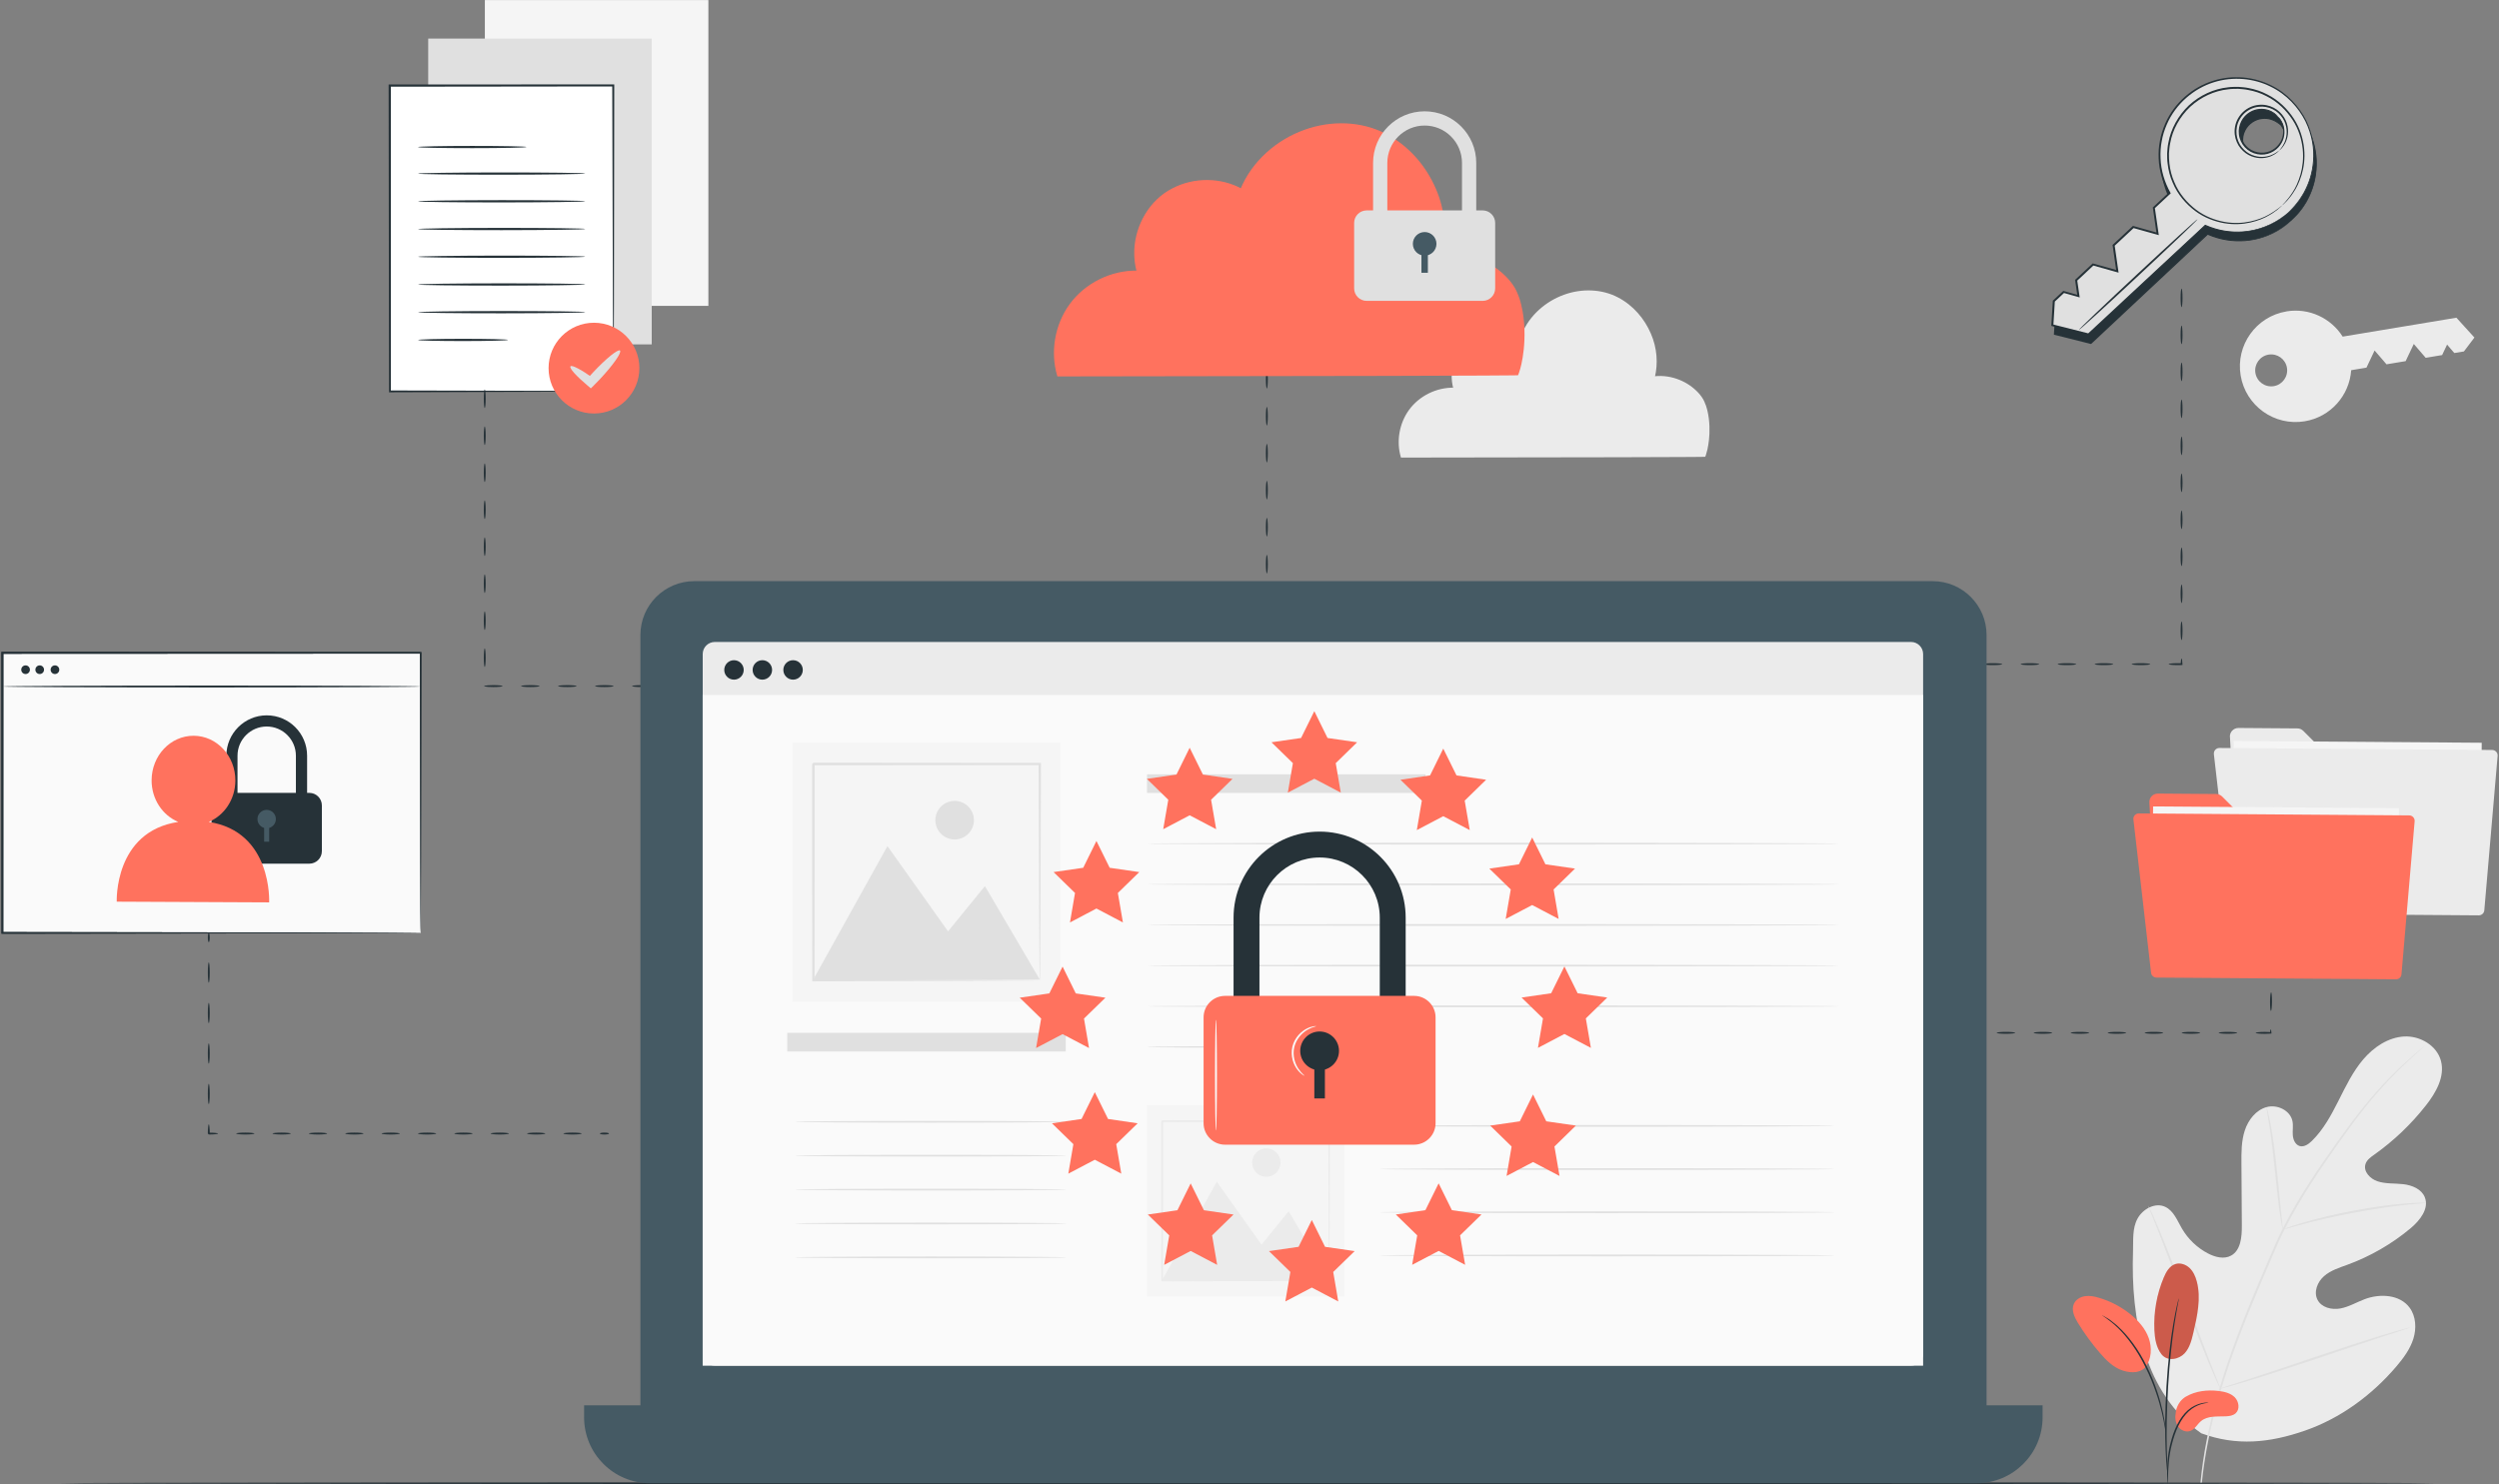 <svg width="303" height="180" viewBox="0 0 303 180" fill="none" xmlns="http://www.w3.org/2000/svg">
<rect x="0" y="0" width="303" height="180" fill="#808080" stroke="none"/>
<g clip-path="url(#clip0_2860_2078)">
<path d="M85.889 0.009H58.788V37.096H85.889V0.009Z" fill="#F5F5F5"/>
<path d="M79.021 4.679H51.92V41.767H79.021V4.679Z" fill="#E0E0E0"/>
<path d="M206.761 55.396C206.761 55.396 206.703 55.4 206.586 55.405C206.46 55.405 206.29 55.405 206.061 55.414C205.59 55.414 204.904 55.423 204.02 55.427C202.225 55.432 199.628 55.441 196.362 55.454C189.808 55.463 180.593 55.477 169.934 55.495H169.862L169.844 55.427C169.297 53.561 169.633 51.372 170.853 49.698C172.074 48.029 174.164 46.966 176.322 47.02L176.223 47.146C176.066 46.598 175.99 45.984 176.017 45.374C176.098 43.332 177.26 41.358 179.045 40.443C180.804 39.515 182.98 39.55 184.644 40.475L184.509 40.524C185.461 38.205 187.466 36.527 189.637 35.746C191.817 34.952 194.236 35.06 196.138 36.051C198.049 37.029 199.408 38.698 200.162 40.448C200.933 42.206 201.041 44.095 200.655 45.719L200.584 45.634C201.678 45.513 202.732 45.701 203.643 46.073C204.554 46.446 205.325 46.993 205.913 47.63C206.205 47.944 206.456 48.29 206.626 48.653C206.797 49.016 206.923 49.384 207.008 49.743C207.183 50.461 207.246 51.129 207.268 51.73C207.308 52.937 207.16 53.866 207.03 54.481C206.958 54.786 206.896 55.019 206.842 55.172C206.788 55.324 206.761 55.4 206.761 55.4" fill="#EBEBEB"/>
<path d="M277.23 37.77C273.552 38.38 271.062 41.861 271.676 45.54C272.287 49.218 275.768 51.708 279.447 51.093C282.596 50.569 284.866 47.949 285.077 44.898L286.93 44.589L287.916 42.507L289.361 44.185L291.68 43.799L292.667 41.717L294.112 43.395L296.104 43.063L296.705 41.794L297.584 42.816L298.746 42.623L300.02 40.937L297.836 38.532L284.045 40.825C282.636 38.595 279.989 37.307 277.226 37.765L277.23 37.77ZM273.466 45.239C273.291 44.185 274.005 43.184 275.059 43.009C276.113 42.834 277.114 43.548 277.289 44.602C277.464 45.656 276.75 46.657 275.696 46.832C274.642 47.007 273.641 46.293 273.466 45.239Z" fill="#EBEBEB"/>
<path d="M270.38 89.379L271.21 104.672C271.241 105.215 271.69 105.646 272.233 105.65L299.756 105.852C300.325 105.852 300.792 105.399 300.796 104.825L300.882 92.918C300.882 92.344 300.424 91.877 299.85 91.877L282.923 91.864C282.65 91.864 282.39 91.756 282.192 91.564L279.272 88.643C279.079 88.45 278.819 88.342 278.549 88.342L271.412 88.289C270.815 88.289 270.34 88.782 270.371 89.379H270.38Z" fill="#EBEBEB"/>
<path d="M300.905 90.082L270.83 89.862L270.698 107.833L300.773 108.053L300.905 90.082Z" fill="#F5F5F5"/>
<path d="M268.428 91.456L270.586 110.213C270.627 110.545 270.905 110.8 271.241 110.8L300.55 111.016C300.895 111.016 301.187 110.755 301.218 110.41L302.833 91.68C302.865 91.294 302.564 90.962 302.178 90.958L269.097 90.716C268.698 90.716 268.388 91.061 268.433 91.456H268.428Z" fill="#EBEBEB"/>
<path d="M266.908 173.836C259.932 168.959 258.348 159.915 258.626 151.782C258.671 150.422 258.523 148.991 259.169 147.802C259.815 146.614 261.322 145.797 262.538 146.371C263.548 146.847 263.987 148.018 264.548 148.987C265.297 150.279 266.414 151.347 267.733 152.028C268.599 152.477 269.667 152.751 270.519 152.28C271.69 151.634 271.829 150.014 271.82 148.664C271.802 146.147 271.789 143.63 271.771 141.114C271.762 139.763 271.757 138.386 272.179 137.103C272.601 135.82 273.525 134.631 274.812 134.272C276.095 133.913 277.684 134.653 277.957 135.972C278.069 136.524 277.957 137.094 277.998 137.655C278.033 138.215 278.298 138.835 278.828 138.992C279.366 139.149 279.909 138.767 280.312 138.372C281.708 137.009 282.65 135.255 283.534 133.505C284.417 131.76 285.274 129.97 286.539 128.485C287.804 127 289.554 125.82 291.488 125.708C293.421 125.6 295.48 126.794 295.969 128.691C296.458 130.593 295.35 132.527 294.139 134.066C292.344 136.354 290.227 138.372 287.863 140.046C287.437 140.346 286.974 140.674 286.813 141.176C286.521 142.078 287.374 142.971 288.262 143.267C289.267 143.603 290.362 143.496 291.411 143.621C292.466 143.747 293.605 144.209 294.004 145.205C294.556 146.587 293.403 148.031 292.268 148.978C289.994 150.876 287.396 152.374 284.628 153.388C283.637 153.751 282.591 154.07 281.788 154.77C280.985 155.469 280.505 156.681 280.99 157.632C281.474 158.583 282.717 158.888 283.758 158.695C284.799 158.502 285.727 157.937 286.719 157.564C288.576 156.865 290.972 156.99 292.161 158.596C292.941 159.651 293.008 161.118 292.614 162.374C292.219 163.63 291.416 164.711 290.568 165.711C287.594 169.202 283.785 172.01 279.483 173.504C275.18 174.998 271.192 175.402 266.912 173.836" fill="#EBEBEB"/>
<path d="M266.8 179.865C267.096 176.644 267.8 172.84 269.007 168.735C270.205 164.63 271.887 160.238 273.812 155.707C274.296 154.577 274.777 153.459 275.248 152.356C275.719 151.257 276.19 150.167 276.715 149.13C277.755 147.053 278.913 145.133 280.07 143.343C281.228 141.553 282.39 139.898 283.489 138.359C284.592 136.82 285.647 135.407 286.66 134.16C288.684 131.657 290.554 129.831 291.887 128.633C292.551 128.032 293.085 127.583 293.448 127.282C293.623 127.139 293.762 127.027 293.865 126.942C293.96 126.865 294.009 126.829 294.013 126.834C294.013 126.834 293.973 126.879 293.883 126.964C293.785 127.054 293.65 127.17 293.484 127.323C293.13 127.637 292.609 128.094 291.954 128.709C290.644 129.929 288.8 131.764 286.795 134.276C285.79 135.528 284.745 136.946 283.655 138.485C282.565 140.028 281.407 141.688 280.259 143.473C279.11 145.259 277.962 147.174 276.925 149.242C276.405 150.274 275.943 151.355 275.467 152.455C274.996 153.554 274.521 154.671 274.036 155.801C272.116 160.328 270.429 164.706 269.223 168.793C268.011 172.88 267.289 176.662 266.97 179.874" fill="#E0E0E0"/>
<path d="M276.782 149.126C276.782 149.126 276.719 148.924 276.652 148.552C276.58 148.179 276.495 147.636 276.4 146.963C276.208 145.618 276.01 143.751 275.795 141.697C275.584 139.637 275.355 137.78 275.144 136.443C275.041 135.775 274.951 135.232 274.884 134.86C274.821 134.487 274.79 134.276 274.808 134.272C274.826 134.272 274.884 134.469 274.978 134.837C275.073 135.205 275.189 135.743 275.315 136.412C275.571 137.749 275.826 139.611 276.037 141.67C276.243 143.702 276.427 145.537 276.571 146.941C276.638 147.574 276.697 148.107 276.741 148.538C276.782 148.915 276.795 149.126 276.777 149.13L276.782 149.126Z" fill="#E0E0E0"/>
<path d="M294.139 145.882C294.139 145.882 293.892 145.927 293.448 145.963C293.004 146.004 292.358 146.057 291.564 146.147C289.976 146.318 287.786 146.632 285.386 147.085C282.986 147.542 280.833 148.045 279.29 148.458C278.513 148.659 277.89 148.834 277.459 148.956C277.029 149.077 276.786 149.139 276.782 149.122C276.777 149.104 277.006 149.014 277.432 148.861C277.854 148.713 278.473 148.507 279.245 148.283C280.783 147.825 282.937 147.291 285.346 146.834C287.751 146.38 289.953 146.093 291.55 145.968C292.349 145.896 292.999 145.869 293.448 145.86C293.897 145.851 294.143 145.86 294.143 145.874L294.139 145.882Z" fill="#E0E0E0"/>
<path d="M269.218 168.417C269.218 168.417 269.169 168.349 269.097 168.206C269.016 168.035 268.918 167.829 268.801 167.578C268.545 167.03 268.195 166.232 267.778 165.236C266.939 163.249 265.871 160.463 264.732 157.376C263.592 154.29 262.547 151.499 261.753 149.494C261.363 148.52 261.044 147.717 260.806 147.125C260.703 146.865 260.623 146.654 260.551 146.479C260.497 146.331 260.47 146.25 260.479 146.246C260.488 146.246 260.528 146.318 260.6 146.457C260.681 146.627 260.78 146.834 260.896 147.085C261.152 147.632 261.502 148.431 261.919 149.427C262.758 151.414 263.826 154.2 264.965 157.286C266.105 160.373 267.15 163.163 267.944 165.169C268.334 166.142 268.653 166.945 268.891 167.537C268.994 167.798 269.075 168.008 269.146 168.183C269.2 168.331 269.227 168.412 269.218 168.417Z" fill="#E0E0E0"/>
<path d="M292.286 160.983C292.286 160.983 292.21 161.023 292.057 161.077C291.878 161.135 291.654 161.212 291.389 161.301C290.77 161.503 289.935 161.772 288.917 162.1C286.831 162.777 283.96 163.742 280.792 164.819C277.621 165.891 274.741 166.833 272.641 167.465C271.591 167.784 270.739 168.031 270.147 168.188C269.873 168.26 269.649 168.318 269.465 168.367C269.308 168.408 269.223 168.421 269.223 168.412C269.223 168.403 269.299 168.372 269.451 168.318C269.631 168.26 269.851 168.183 270.12 168.094C270.739 167.892 271.573 167.622 272.592 167.295C274.678 166.618 277.549 165.653 280.721 164.576C283.892 163.504 286.773 162.562 288.872 161.929C289.922 161.611 290.774 161.364 291.366 161.207C291.64 161.135 291.864 161.077 292.048 161.028C292.205 160.987 292.291 160.974 292.291 160.983H292.286Z" fill="#E0E0E0"/>
<path d="M295.287 179.883C295.287 179.946 230.789 180 151.244 180C71.699 180 7.188 179.946 7.188 179.883C7.188 179.821 71.672 179.767 151.244 179.767C230.816 179.767 295.287 179.821 295.287 179.883Z" fill="#263238"/>
<path d="M262.058 164.222C262.843 165.232 264.247 164.81 264.871 164.141C265.499 163.468 265.728 162.531 265.939 161.638C266.414 159.597 266.894 157.457 266.36 155.425C266.199 154.819 265.939 154.218 265.486 153.787C265.032 153.357 264.355 153.119 263.758 153.307C263.05 153.532 262.641 154.258 262.354 154.94C261.506 156.95 261.116 159.153 261.219 161.329C261.269 162.347 261.439 163.406 262.058 164.218" fill="#FF725E"/>
<g opacity="0.2">
<path d="M262.058 164.222C262.843 165.232 264.247 164.81 264.871 164.141C265.499 163.468 265.728 162.531 265.939 161.638C266.414 159.597 266.894 157.457 266.36 155.425C266.199 154.819 265.939 154.218 265.486 153.787C265.032 153.357 264.355 153.119 263.758 153.307C263.05 153.532 262.641 154.258 262.354 154.94C261.506 156.95 261.116 159.153 261.219 161.329C261.269 162.347 261.439 163.406 262.058 164.218" fill="black"/>
</g>
<path d="M265.064 169.372C266.23 168.695 267.634 168.542 268.971 168.695C269.689 168.776 270.443 168.951 270.959 169.462C271.47 169.974 271.609 170.911 271.075 171.4C270.757 171.692 270.299 171.755 269.869 171.773C268.828 171.813 267.666 171.687 266.867 172.356C266.41 172.737 266.127 173.347 265.571 173.549C265.023 173.746 264.382 173.455 264.063 172.966C263.745 172.481 263.704 171.858 263.812 171.284C263.812 171.284 263.893 170.05 265.068 169.363L265.064 169.372Z" fill="#FF725E"/>
<path d="M260.125 165.824C260.869 164.841 260.95 163.459 260.537 162.298C260.125 161.136 259.277 160.171 258.317 159.399C257.191 158.493 255.885 157.807 254.499 157.399C253.952 157.237 253.382 157.116 252.817 157.201C252.251 157.282 251.699 157.6 251.462 158.121C251.107 158.884 251.529 159.767 251.969 160.485C252.749 161.746 253.624 162.948 254.593 164.07C255.369 164.976 256.253 165.86 257.388 166.227C258.523 166.595 259.676 166.488 260.228 165.685" fill="#FF725E"/>
<path d="M262.807 179.978C262.807 179.978 262.834 179.807 262.848 179.498C262.866 179.152 262.884 178.713 262.906 178.197C262.937 177.649 262.987 176.994 263.103 176.281C263.22 175.568 263.417 174.792 263.682 174.002C263.956 173.217 264.306 172.499 264.723 171.916C265.14 171.333 265.634 170.898 266.109 170.637C266.58 170.373 267.011 170.256 267.307 170.198C267.607 170.153 267.778 170.117 267.778 170.104C267.778 170.09 267.608 170.095 267.298 170.121C266.993 170.157 266.544 170.261 266.042 170.516C265.539 170.767 265.014 171.212 264.575 171.808C264.135 172.405 263.772 173.136 263.494 173.939C263.224 174.742 263.032 175.527 262.924 176.254C262.816 176.981 262.785 177.64 262.767 178.192C262.753 178.744 262.762 179.188 262.767 179.498C262.776 179.807 262.789 179.978 262.803 179.978H262.807Z" fill="#263238"/>
<path d="M262.843 178.977C262.843 178.977 262.852 178.901 262.843 178.757C262.834 178.591 262.825 178.385 262.812 178.129C262.785 177.582 262.744 176.792 262.722 175.814C262.673 173.858 262.704 171.153 262.879 168.174C263.058 165.196 263.355 162.504 263.655 160.575C263.722 160.09 263.799 159.655 263.866 159.274C263.933 158.892 263.987 158.56 264.041 158.291C264.09 158.04 264.126 157.834 264.158 157.672C264.18 157.529 264.194 157.452 264.185 157.452C264.18 157.452 264.158 157.524 264.117 157.663C264.077 157.825 264.028 158.027 263.965 158.278C263.897 158.543 263.83 158.87 263.754 159.256C263.673 159.637 263.592 160.072 263.512 160.557C263.175 162.49 262.857 165.182 262.677 168.17C262.502 171.158 262.493 173.867 262.578 175.823C262.614 176.801 262.677 177.595 262.731 178.138C262.758 178.394 262.785 178.6 262.803 178.766C262.821 178.91 262.834 178.986 262.839 178.982L262.843 178.977Z" fill="#263238"/>
<path d="M262.592 173.76C262.592 173.76 262.592 173.527 262.556 173.1C262.511 172.679 262.421 172.073 262.264 171.328C262.098 170.588 261.879 169.709 261.556 168.762C261.242 167.807 260.829 166.784 260.313 165.743C259.304 163.652 257.994 161.966 256.872 160.938C256.607 160.665 256.32 160.472 256.087 160.279C255.966 160.189 255.858 160.095 255.755 160.023C255.647 159.956 255.549 159.893 255.454 159.839C255.091 159.619 254.889 159.503 254.885 159.512C254.853 159.557 255.697 159.996 256.782 161.037C257.863 162.078 259.142 163.756 260.142 165.828C260.654 166.856 261.067 167.874 261.39 168.816C261.722 169.754 261.955 170.624 262.134 171.355C262.309 172.091 262.417 172.692 262.484 173.105C262.543 173.522 262.583 173.755 262.596 173.751L262.592 173.76Z" fill="#263238"/>
<path d="M51.005 79.177H0.283V113.147H51.005V79.177Z" fill="#FAFAFA"/>
<path d="M37.227 99.782H35.877V91.653C35.877 89.701 34.289 88.113 32.337 88.113C30.386 88.113 28.798 89.701 28.798 91.653V99.782H27.448V91.653C27.448 88.957 29.641 86.758 32.342 86.758C35.043 86.758 37.236 88.952 37.236 91.653V99.782H37.227Z" fill="#263238"/>
<path d="M37.506 96.162H27.165C26.325 96.162 25.644 96.843 25.644 97.683V103.228C25.644 104.068 26.325 104.748 27.165 104.748H37.506C38.346 104.748 39.026 104.068 39.026 103.228V97.683C39.026 96.843 38.346 96.162 37.506 96.162Z" fill="#263238"/>
<path d="M32.333 100.455C31.714 100.455 31.216 99.953 31.216 99.338C31.216 98.723 31.718 98.221 32.333 98.221C32.948 98.221 33.45 98.723 33.45 99.338C33.45 99.953 32.948 100.455 32.333 100.455Z" fill="#455A64"/>
<path d="M32.638 99.782H32.028V102.084H32.638V99.782Z" fill="#455A64"/>
<path d="M25.312 99.683C27.192 98.894 28.529 96.956 28.538 94.672C28.551 91.68 26.286 89.244 23.482 89.235C20.678 89.222 18.394 91.635 18.381 94.628C18.372 96.933 19.718 98.894 21.616 99.683C13.8 100.859 14.155 109.356 14.155 109.356L32.634 109.441C32.634 109.441 33.055 100.854 25.308 99.683H25.312Z" fill="#FF725E"/>
<path d="M51.005 113.146C51.005 113.146 51 112.931 50.996 112.527C50.996 112.115 50.991 111.518 50.987 110.733C50.982 109.158 50.973 106.852 50.964 103.9C50.951 97.997 50.937 89.518 50.915 79.177L51.009 79.271C37.03 79.276 19.399 79.285 0.292 79.294L0.409 79.177C0.409 91.281 0.4 102.788 0.4 113.146L0.292 113.039C15.218 113.061 27.883 113.079 36.824 113.093C41.296 113.106 44.836 113.115 47.267 113.12C48.479 113.124 49.412 113.129 50.044 113.133C50.358 113.133 50.596 113.138 50.762 113.138C50.924 113.138 51.009 113.142 51.009 113.142C51.009 113.142 50.933 113.142 50.776 113.146C50.61 113.146 50.377 113.146 50.071 113.151C49.439 113.151 48.515 113.16 47.312 113.164C44.89 113.169 41.359 113.182 36.895 113.191C27.936 113.205 15.249 113.223 0.292 113.245H0.176V113.138C0.176 102.788 0.167 91.281 0.167 79.177V79.06H0.284C19.39 79.069 37.021 79.078 51 79.083H51.094V79.177C51.072 89.54 51.058 98.041 51.045 103.959C51.036 106.902 51.027 109.203 51.023 110.773C51.018 111.549 51.014 112.142 51.014 112.55C51.014 112.949 51.005 113.151 51.005 113.151V113.146Z" fill="#263238"/>
<path d="M50.991 83.26C50.991 83.323 39.645 83.376 25.648 83.376C11.652 83.376 0.306 83.323 0.306 83.26C0.306 83.197 11.652 83.143 25.648 83.143C39.645 83.143 50.991 83.197 50.991 83.26Z" fill="#263238"/>
<path d="M3.626 81.223C3.626 81.514 3.392 81.748 3.101 81.748C2.809 81.748 2.576 81.514 2.576 81.223C2.576 80.931 2.809 80.698 3.101 80.698C3.392 80.698 3.626 80.931 3.626 81.223Z" fill="#263238"/>
<path d="M5.339 81.223C5.339 81.514 5.106 81.748 4.815 81.748C4.523 81.748 4.29 81.514 4.29 81.223C4.29 80.931 4.523 80.698 4.815 80.698C5.106 80.698 5.339 80.931 5.339 81.223Z" fill="#263238"/>
<path d="M7.188 81.223C7.188 81.514 6.955 81.748 6.663 81.748C6.371 81.748 6.138 81.514 6.138 81.223C6.138 80.931 6.371 80.698 6.663 80.698C6.955 80.698 7.188 80.931 7.188 81.223Z" fill="#263238"/>
<path d="M51.005 113.146C51.005 113.146 51 112.931 50.996 112.527C50.996 112.115 50.991 111.518 50.987 110.733C50.982 109.158 50.973 106.852 50.964 103.9C50.951 97.997 50.937 89.518 50.915 79.177L51.009 79.271C37.03 79.276 19.399 79.285 0.292 79.294L0.409 79.177C0.409 91.281 0.4 102.788 0.4 113.146L0.292 113.039C15.218 113.061 27.883 113.079 36.824 113.093C41.296 113.106 44.836 113.115 47.267 113.12C48.479 113.124 49.412 113.129 50.044 113.133C50.358 113.133 50.596 113.138 50.762 113.138C50.924 113.138 51.009 113.142 51.009 113.142C51.009 113.142 50.933 113.142 50.776 113.146C50.61 113.146 50.377 113.146 50.071 113.151C49.439 113.151 48.515 113.16 47.312 113.164C44.89 113.169 41.359 113.182 36.895 113.191C27.936 113.205 15.249 113.223 0.292 113.245H0.176V113.138C0.176 102.788 0.167 91.281 0.167 79.177V79.06H0.284C19.39 79.069 37.021 79.078 51 79.083H51.094V79.177C51.072 89.54 51.058 98.041 51.045 103.959C51.036 106.902 51.027 109.203 51.023 110.773C51.018 111.549 51.014 112.142 51.014 112.55C51.014 112.949 51.005 113.151 51.005 113.151V113.146Z" fill="#263238"/>
<path d="M25.317 114.268C25.254 114.268 25.2 114.017 25.2 113.707C25.2 113.398 25.254 113.146 25.317 113.146C25.379 113.146 25.433 113.398 25.433 113.707C25.433 114.017 25.379 114.268 25.317 114.268Z" fill="#263238"/>
<path d="M25.317 119.181C25.254 119.181 25.2 118.633 25.2 117.951C25.2 117.269 25.254 116.722 25.317 116.722C25.379 116.722 25.433 117.269 25.433 117.951C25.433 118.633 25.379 119.181 25.317 119.181Z" fill="#263238"/>
<path d="M25.317 124.089C25.254 124.089 25.2 123.541 25.2 122.859C25.2 122.177 25.254 121.63 25.317 121.63C25.379 121.63 25.433 122.177 25.433 122.859C25.433 123.541 25.379 124.089 25.317 124.089Z" fill="#263238"/>
<path d="M25.317 128.996C25.254 128.996 25.2 128.449 25.2 127.772C25.2 127.094 25.254 126.542 25.317 126.542C25.379 126.542 25.433 127.09 25.433 127.772C25.433 128.454 25.379 128.996 25.317 128.996Z" fill="#263238"/>
<path d="M25.317 133.904C25.254 133.904 25.2 133.357 25.2 132.675C25.2 131.993 25.254 131.446 25.317 131.446C25.379 131.446 25.433 131.993 25.433 132.675C25.433 133.357 25.379 133.904 25.317 133.904Z" fill="#263238"/>
<path d="M26.438 137.48C26.438 137.543 25.936 137.596 25.317 137.596C25.083 137.363 25.254 137.534 25.2 137.48V137.466V137.453V137.426V137.368V137.256C25.2 137.188 25.204 137.121 25.209 137.045C25.213 136.91 25.222 136.789 25.236 136.69C25.258 136.488 25.285 136.363 25.317 136.363C25.348 136.363 25.379 136.488 25.397 136.69C25.406 136.793 25.415 136.915 25.424 137.045C25.424 137.121 25.429 137.188 25.433 137.256V137.368V137.426V137.453V137.466V137.475V137.484C25.379 137.431 25.55 137.601 25.317 137.368C25.936 137.368 26.438 137.422 26.438 137.484V137.48Z" fill="#263238"/>
<path d="M30.848 137.48C30.848 137.542 30.355 137.596 29.744 137.596C29.134 137.596 28.641 137.542 28.641 137.48C28.641 137.417 29.134 137.363 29.744 137.363C30.355 137.363 30.848 137.417 30.848 137.48Z" fill="#263238"/>
<path d="M35.254 137.48C35.254 137.542 34.76 137.596 34.15 137.596C33.54 137.596 33.046 137.542 33.046 137.48C33.046 137.417 33.54 137.363 34.15 137.363C34.76 137.363 35.254 137.417 35.254 137.48Z" fill="#263238"/>
<path d="M39.663 137.48C39.663 137.542 39.17 137.596 38.56 137.596C37.95 137.596 37.456 137.542 37.456 137.48C37.456 137.417 37.95 137.363 38.56 137.363C39.17 137.363 39.663 137.417 39.663 137.48Z" fill="#263238"/>
<path d="M44.073 137.48C44.073 137.542 43.58 137.596 42.97 137.596C42.36 137.596 41.866 137.542 41.866 137.48C41.866 137.417 42.36 137.363 42.97 137.363C43.58 137.363 44.073 137.417 44.073 137.48Z" fill="#263238"/>
<path d="M48.479 137.48C48.479 137.542 47.985 137.596 47.375 137.596C46.765 137.596 46.272 137.542 46.272 137.48C46.272 137.417 46.765 137.363 47.375 137.363C47.985 137.363 48.479 137.417 48.479 137.48Z" fill="#263238"/>
<path d="M52.889 137.48C52.889 137.542 52.395 137.596 51.785 137.596C51.175 137.596 50.681 137.542 50.681 137.48C50.681 137.417 51.175 137.363 51.785 137.363C52.395 137.363 52.889 137.417 52.889 137.48Z" fill="#263238"/>
<path d="M57.299 137.48C57.299 137.542 56.805 137.596 56.195 137.596C55.585 137.596 55.092 137.542 55.092 137.48C55.092 137.417 55.585 137.363 56.195 137.363C56.805 137.363 57.299 137.417 57.299 137.48Z" fill="#263238"/>
<path d="M61.704 137.48C61.704 137.542 61.211 137.596 60.601 137.596C59.99 137.596 59.497 137.542 59.497 137.48C59.497 137.417 59.99 137.363 60.601 137.363C61.211 137.363 61.704 137.417 61.704 137.48Z" fill="#263238"/>
<path d="M66.114 137.48C66.114 137.542 65.621 137.596 65.01 137.596C64.4 137.596 63.907 137.542 63.907 137.48C63.907 137.417 64.4 137.363 65.01 137.363C65.621 137.363 66.114 137.417 66.114 137.48Z" fill="#263238"/>
<path d="M70.524 137.48C70.524 137.542 70.031 137.596 69.42 137.596C68.81 137.596 68.317 137.542 68.317 137.48C68.317 137.417 68.81 137.363 69.42 137.363C70.031 137.363 70.524 137.417 70.524 137.48Z" fill="#263238"/>
<path d="M73.848 137.48C73.848 137.542 73.597 137.596 73.288 137.596C72.978 137.596 72.727 137.542 72.727 137.48C72.727 137.417 72.978 137.363 73.288 137.363C73.597 137.363 73.848 137.417 73.848 137.48Z" fill="#263238"/>
<path d="M74.373 10.377H47.272V47.464H74.373V10.377Z" fill="white"/>
<path d="M74.391 47.455C74.391 47.455 74.387 47.392 74.382 47.271C74.382 47.146 74.382 46.971 74.373 46.746C74.373 46.275 74.364 45.598 74.355 44.718C74.346 42.942 74.333 40.362 74.315 37.101C74.297 30.573 74.266 21.319 74.234 10.363L74.355 10.484C66.195 10.493 56.976 10.507 47.254 10.516L47.389 10.381C47.389 24.235 47.389 37.061 47.389 47.469L47.276 47.356C55.473 47.374 62.233 47.388 66.957 47.401C69.317 47.41 71.166 47.419 72.435 47.424C73.063 47.428 73.543 47.433 73.88 47.437C74.207 47.437 74.382 47.451 74.382 47.451C74.382 47.451 74.225 47.46 73.902 47.464C73.57 47.464 73.095 47.473 72.48 47.477C71.215 47.486 69.376 47.495 67.029 47.509C62.292 47.527 55.504 47.549 47.281 47.581H47.169V47.469C47.155 37.061 47.138 24.235 47.12 10.381V10.246H47.254C56.976 10.246 66.19 10.242 74.355 10.238H74.476V10.359C74.458 21.345 74.445 30.627 74.436 37.173C74.423 40.425 74.414 42.996 74.409 44.763C74.405 45.634 74.4 46.302 74.396 46.764C74.396 46.984 74.391 47.15 74.387 47.276C74.387 47.388 74.382 47.446 74.378 47.446L74.391 47.455Z" fill="#263238"/>
<path d="M63.84 17.828C63.84 17.904 60.892 17.967 57.254 17.967C53.616 17.967 50.668 17.913 50.668 17.837C50.668 17.761 53.616 17.698 57.254 17.698C60.892 17.698 63.84 17.752 63.84 17.828Z" fill="#263238"/>
<path d="M70.968 21.045C70.968 21.121 66.424 21.184 60.82 21.189C55.217 21.189 50.673 21.135 50.673 21.058C50.673 20.982 55.217 20.919 60.82 20.915C66.424 20.915 70.968 20.969 70.968 21.045Z" fill="#263238"/>
<path d="M70.968 24.405C70.968 24.481 66.424 24.544 60.82 24.549C55.217 24.549 50.673 24.495 50.673 24.419C50.673 24.342 55.217 24.279 60.82 24.275C66.424 24.275 70.968 24.329 70.968 24.405Z" fill="#263238"/>
<path d="M70.973 27.77C70.973 27.846 66.428 27.909 60.825 27.913C55.221 27.913 50.677 27.86 50.677 27.783C50.677 27.707 55.221 27.644 60.825 27.64C66.428 27.64 70.973 27.694 70.973 27.77Z" fill="#263238"/>
<path d="M70.973 31.13C70.973 31.206 66.428 31.269 60.825 31.273C55.221 31.273 50.677 31.22 50.677 31.143C50.677 31.067 55.221 31.004 60.825 31C66.428 31 70.973 31.054 70.973 31.13Z" fill="#263238"/>
<path d="M70.977 34.495C70.977 34.571 66.433 34.634 60.829 34.638C55.226 34.638 50.681 34.584 50.681 34.508C50.681 34.432 55.226 34.369 60.829 34.364C66.433 34.364 70.977 34.418 70.977 34.495Z" fill="#263238"/>
<path d="M70.977 37.855C70.977 37.931 66.433 37.994 60.829 37.998C55.226 37.998 50.681 37.944 50.681 37.868C50.681 37.792 55.226 37.729 60.829 37.725C66.433 37.725 70.977 37.778 70.977 37.855Z" fill="#263238"/>
<path d="M61.596 41.224C61.596 41.3 59.156 41.363 56.141 41.363C53.127 41.363 50.686 41.305 50.686 41.233C50.686 41.157 53.127 41.094 56.141 41.094C59.151 41.094 61.596 41.152 61.596 41.224Z" fill="#263238"/>
<path d="M72.018 50.151C75.058 50.151 77.523 47.687 77.523 44.647C77.523 41.607 75.058 39.142 72.018 39.142C68.978 39.142 66.513 41.607 66.513 44.647C66.513 47.687 68.978 50.151 72.018 50.151Z" fill="#FF725E"/>
<path d="M75.176 42.52C75.414 42.74 74.333 44.283 72.763 45.961C72.511 46.23 72.26 46.49 72.022 46.724L71.641 47.101L71.264 46.782C69.896 45.634 68.999 44.647 69.165 44.431C69.331 44.216 70.506 44.844 71.96 45.889L71.201 45.948C71.421 45.697 71.659 45.427 71.915 45.158C73.485 43.48 74.948 42.296 75.185 42.516L75.176 42.52Z" fill="#E0E0E0"/>
<path d="M58.775 49.483C58.712 49.483 58.658 48.98 58.658 48.361C58.658 47.742 58.712 47.24 58.775 47.24C58.837 47.24 58.891 47.742 58.891 48.361C58.891 48.98 58.837 49.483 58.775 49.483Z" fill="#263238"/>
<path d="M58.775 53.969C58.712 53.969 58.658 53.467 58.658 52.848C58.658 52.228 58.712 51.726 58.775 51.726C58.837 51.726 58.891 52.228 58.891 52.848C58.891 53.467 58.837 53.969 58.775 53.969Z" fill="#263238"/>
<path d="M58.775 58.455C58.712 58.455 58.658 57.953 58.658 57.334C58.658 56.715 58.712 56.212 58.775 56.212C58.837 56.212 58.891 56.715 58.891 57.334C58.891 57.953 58.837 58.455 58.775 58.455Z" fill="#263238"/>
<path d="M58.775 62.942C58.712 62.942 58.658 62.439 58.658 61.82C58.658 61.201 58.712 60.699 58.775 60.699C58.837 60.699 58.891 61.201 58.891 61.82C58.891 62.439 58.837 62.942 58.775 62.942Z" fill="#263238"/>
<path d="M58.775 67.428C58.712 67.428 58.658 66.925 58.658 66.306C58.658 65.687 58.712 65.185 58.775 65.185C58.837 65.185 58.891 65.687 58.891 66.306C58.891 66.925 58.837 67.428 58.775 67.428Z" fill="#263238"/>
<path d="M58.775 71.914C58.712 71.914 58.658 71.411 58.658 70.792C58.658 70.173 58.712 69.671 58.775 69.671C58.837 69.671 58.891 70.173 58.891 70.792C58.891 71.411 58.837 71.914 58.775 71.914Z" fill="#263238"/>
<path d="M58.775 76.4C58.712 76.4 58.658 75.898 58.658 75.278C58.658 74.659 58.712 74.157 58.775 74.157C58.837 74.157 58.891 74.659 58.891 75.278C58.891 75.898 58.837 76.4 58.775 76.4Z" fill="#263238"/>
<path d="M58.775 80.886C58.712 80.886 58.658 80.384 58.658 79.765C58.658 79.145 58.712 78.643 58.775 78.643C58.837 78.643 58.891 79.145 58.891 79.765C58.891 80.384 58.837 80.886 58.775 80.886Z" fill="#263238"/>
<path d="M60.937 83.21C60.937 83.273 60.435 83.327 59.816 83.327C59.34 83.327 58.932 83.295 58.77 83.251L58.721 83.237L58.73 83.21C58.743 83.161 58.757 83.134 58.77 83.134C58.784 83.134 58.802 83.161 58.81 83.21L58.77 83.17C58.932 83.125 59.335 83.094 59.816 83.094C60.435 83.094 60.937 83.147 60.937 83.21Z" fill="#263238"/>
<path d="M65.423 83.21C65.423 83.273 64.921 83.327 64.302 83.327C63.683 83.327 63.18 83.273 63.18 83.21C63.18 83.147 63.683 83.094 64.302 83.094C64.921 83.094 65.423 83.147 65.423 83.21Z" fill="#263238"/>
<path d="M69.909 83.21C69.909 83.273 69.407 83.327 68.788 83.327C68.169 83.327 67.666 83.273 67.666 83.21C67.666 83.147 68.169 83.094 68.788 83.094C69.407 83.094 69.909 83.147 69.909 83.21Z" fill="#263238"/>
<path d="M74.396 83.21C74.396 83.273 73.893 83.327 73.274 83.327C72.655 83.327 72.153 83.273 72.153 83.21C72.153 83.147 72.655 83.094 73.274 83.094C73.893 83.094 74.396 83.147 74.396 83.21Z" fill="#263238"/>
<path d="M78.882 83.21C78.882 83.273 78.379 83.327 77.76 83.327C77.141 83.327 76.639 83.273 76.639 83.21C76.639 83.147 77.141 83.094 77.76 83.094C78.379 83.094 78.882 83.147 78.882 83.21Z" fill="#263238"/>
<path d="M153.604 42.628C153.541 42.628 153.487 42.125 153.487 41.506C153.487 40.887 153.541 40.385 153.604 40.385C153.667 40.385 153.721 40.887 153.721 41.506C153.721 42.125 153.667 42.628 153.604 42.628Z" fill="#263238"/>
<path d="M153.604 47.114C153.541 47.114 153.487 46.612 153.487 45.993C153.487 45.373 153.541 44.871 153.604 44.871C153.667 44.871 153.721 45.373 153.721 45.993C153.721 46.612 153.667 47.114 153.604 47.114Z" fill="#263238"/>
<path d="M153.604 51.6C153.541 51.6 153.487 51.098 153.487 50.479C153.487 49.86 153.541 49.357 153.604 49.357C153.667 49.357 153.721 49.86 153.721 50.479C153.721 51.098 153.667 51.6 153.604 51.6Z" fill="#263238"/>
<path d="M153.604 56.082C153.541 56.082 153.487 55.58 153.487 54.96C153.487 54.341 153.541 53.839 153.604 53.839C153.667 53.839 153.721 54.341 153.721 54.96C153.721 55.58 153.667 56.082 153.604 56.082Z" fill="#263238"/>
<path d="M153.604 60.568C153.541 60.568 153.487 60.066 153.487 59.447C153.487 58.828 153.541 58.325 153.604 58.325C153.667 58.325 153.721 58.828 153.721 59.447C153.721 60.066 153.667 60.568 153.604 60.568Z" fill="#263238"/>
<path d="M153.604 65.059C153.541 65.059 153.487 64.557 153.487 63.938C153.487 63.318 153.541 62.816 153.604 62.816C153.667 62.816 153.721 63.318 153.721 63.938C153.721 64.557 153.667 65.059 153.604 65.059Z" fill="#263238"/>
<path d="M153.604 69.545C153.541 69.545 153.487 69.043 153.487 68.424C153.487 67.805 153.541 67.302 153.604 67.302C153.667 67.302 153.721 67.805 153.721 68.424C153.721 69.043 153.667 69.545 153.604 69.545Z" fill="#263238"/>
<path d="M153.604 74.031C153.541 74.031 153.487 73.529 153.487 72.91C153.487 72.291 153.541 71.788 153.604 71.788C153.667 71.788 153.721 72.291 153.721 72.91C153.721 73.529 153.667 74.031 153.604 74.031Z" fill="#263238"/>
<path d="M184.07 45.508C184.07 45.508 183.985 45.517 183.805 45.517C183.617 45.517 183.352 45.522 183.011 45.526C182.298 45.531 181.262 45.54 179.92 45.548C177.206 45.557 173.267 45.571 168.328 45.589C158.404 45.602 144.452 45.625 128.315 45.652H128.208L128.176 45.548C127.346 42.722 127.853 39.407 129.706 36.872C131.55 34.346 134.722 32.736 137.988 32.821L137.84 33.014C137.602 32.189 137.49 31.256 137.53 30.327C137.656 27.236 139.41 24.248 142.11 22.862C144.775 21.453 148.064 21.507 150.589 22.907L150.383 22.978C151.823 19.47 154.856 16.927 158.149 15.747C161.451 14.549 165.111 14.706 167.991 16.209C170.885 17.689 172.944 20.215 174.084 22.866C175.255 25.531 175.416 28.393 174.833 30.847L174.721 30.722C176.376 30.538 177.978 30.825 179.35 31.386C180.728 31.951 181.899 32.781 182.787 33.741C183.231 34.221 183.612 34.737 183.868 35.293C184.124 35.845 184.317 36.401 184.442 36.94C184.707 38.025 184.806 39.039 184.837 39.95C184.895 41.776 184.676 43.18 184.478 44.113C184.371 44.58 184.276 44.929 184.191 45.163C184.11 45.396 184.065 45.504 184.065 45.504" fill="#FF725E"/>
<path d="M178.992 30.143H177.264V19.753C177.264 17.259 175.232 15.226 172.738 15.226C170.243 15.226 168.211 17.259 168.211 19.753V30.143H166.484V19.753C166.484 16.303 169.288 13.499 172.738 13.499C176.188 13.499 178.992 16.303 178.992 19.753V30.143Z" fill="#E0E0E0"/>
<path d="M179.768 25.518H165.708C164.868 25.518 164.187 26.198 164.187 27.038V34.97C164.187 35.81 164.868 36.491 165.708 36.491H179.768C180.608 36.491 181.288 35.81 181.288 34.97V27.038C181.288 26.198 180.608 25.518 179.768 25.518Z" fill="#E0E0E0"/>
<path d="M172.738 31.004C171.948 31.004 171.307 30.363 171.307 29.573C171.307 28.784 171.948 28.142 172.738 28.142C173.527 28.142 174.169 28.784 174.169 29.573C174.169 30.363 173.527 31.004 172.738 31.004Z" fill="#455A64"/>
<path d="M173.128 30.143H172.347V33.081H173.128V30.143Z" fill="#455A64"/>
<path d="M277.89 26.693C281.667 23.167 281.874 17.249 278.347 13.472C274.821 9.695 268.904 9.488 265.127 13.014C261.897 16.029 261.282 20.794 263.373 24.477L261.47 26.253L261.923 29.412L258.972 28.582L256.589 30.802L257.042 33.961L254.091 33.131L252.045 35.042L252.323 36.966L250.524 36.464L249.331 37.576L249.151 40.501L253.516 41.601L267.679 28.389C271.013 29.883 275.055 29.34 277.894 26.693H277.89ZM276.504 15.19C277.513 16.276 277.455 17.972 276.374 18.981C275.288 19.991 273.592 19.932 272.578 18.851C271.569 17.765 271.627 16.07 272.708 15.06C273.794 14.051 275.49 14.109 276.499 15.19H276.504Z" fill="#263238"/>
<path d="M276.504 15.19C276.504 15.19 276.329 15.029 275.97 14.805C275.62 14.589 275.023 14.351 274.283 14.432C273.556 14.499 272.69 14.966 272.251 15.845C271.798 16.698 271.887 17.945 272.664 18.766C273.431 19.6 274.669 19.775 275.548 19.385C276.454 19.008 276.984 18.178 277.1 17.456C277.235 16.72 277.038 16.11 276.849 15.747C276.656 15.374 276.486 15.204 276.504 15.19C276.508 15.186 276.553 15.226 276.634 15.307C276.715 15.388 276.818 15.518 276.93 15.706C277.15 16.07 277.387 16.702 277.266 17.487C277.163 18.259 276.616 19.165 275.633 19.587C275.153 19.798 274.584 19.878 274.023 19.766C273.458 19.668 272.91 19.372 272.493 18.932C272.085 18.483 271.825 17.918 271.766 17.348C271.699 16.779 271.816 16.213 272.058 15.751C272.542 14.805 273.489 14.32 274.265 14.271C275.055 14.203 275.674 14.482 276.019 14.728C276.199 14.849 276.32 14.966 276.396 15.051C276.472 15.136 276.508 15.181 276.504 15.186V15.19Z" fill="#263238"/>
<path d="M277.89 26.693C277.89 26.693 277.845 26.738 277.755 26.823C277.657 26.913 277.522 27.034 277.343 27.191C276.957 27.487 276.382 27.931 275.53 28.344C274.682 28.748 273.565 29.125 272.206 29.237C270.851 29.34 269.249 29.165 267.643 28.456L267.72 28.443C264.068 31.861 259.214 36.406 253.584 41.681L253.543 41.722L253.489 41.708C252.121 41.363 250.641 40.995 249.124 40.614L249.035 40.591V40.502C249.093 39.591 249.156 38.59 249.214 37.577V37.532L249.25 37.5C249.618 37.155 250.03 36.774 250.439 36.388L250.484 36.343L250.546 36.361C251.107 36.518 251.726 36.688 252.345 36.863L252.202 36.989C252.117 36.388 252.018 35.728 251.924 35.064L251.915 35.006L251.96 34.966C252.601 34.364 253.301 33.714 254.005 33.054L254.055 33.01L254.117 33.028C255.051 33.288 256.055 33.57 257.069 33.853L256.921 33.983C256.778 32.983 256.621 31.906 256.468 30.825L256.459 30.767L256.504 30.726C256.701 30.542 256.921 30.34 257.137 30.139C257.724 29.591 258.308 29.048 258.886 28.506L258.936 28.461L258.998 28.479C259.99 28.757 260.977 29.035 261.95 29.308L261.802 29.439C261.65 28.375 261.497 27.321 261.349 26.28L261.34 26.222L261.385 26.182C262.027 25.585 262.659 24.993 263.287 24.405L263.265 24.544C262.529 23.221 262.103 21.749 262.049 20.287C262.018 19.555 262.062 18.829 262.206 18.12C262.327 17.411 262.556 16.734 262.83 16.083C263.951 13.486 266.217 11.615 268.644 10.861C271.084 10.085 273.646 10.395 275.647 11.391C277.679 12.369 279.115 14.02 279.953 15.693C280.77 17.393 281.012 19.134 280.873 20.605C280.752 22.086 280.308 23.302 279.823 24.208C279.765 24.32 279.707 24.432 279.648 24.54C279.581 24.643 279.518 24.742 279.456 24.836C279.33 25.024 279.222 25.213 279.101 25.365C278.85 25.67 278.657 25.944 278.464 26.132C278.28 26.316 278.137 26.46 278.033 26.563C277.935 26.657 277.881 26.706 277.881 26.706C277.881 26.706 277.926 26.653 278.02 26.549C278.119 26.442 278.258 26.298 278.437 26.105C278.621 25.913 278.809 25.634 279.056 25.329C279.173 25.172 279.276 24.988 279.402 24.795C279.46 24.701 279.523 24.602 279.59 24.499C279.644 24.392 279.702 24.279 279.761 24.167C280.232 23.261 280.658 22.054 280.765 20.592C280.891 19.138 280.644 17.425 279.828 15.756C278.993 14.114 277.571 12.499 275.575 11.548C273.61 10.579 271.098 10.287 268.711 11.05C266.338 11.794 264.126 13.629 263.032 16.168C262.762 16.801 262.543 17.465 262.426 18.156C262.287 18.842 262.246 19.555 262.278 20.269C262.332 21.7 262.749 23.136 263.471 24.427L263.516 24.508L263.449 24.571C262.821 25.159 262.188 25.751 261.547 26.348L261.582 26.249C261.731 27.29 261.883 28.344 262.04 29.407L262.067 29.582L261.896 29.533C260.918 29.259 259.936 28.985 258.945 28.707L259.057 28.68C258.478 29.223 257.895 29.766 257.307 30.313C257.092 30.515 256.876 30.717 256.675 30.901L256.71 30.798C256.867 31.879 257.02 32.956 257.164 33.956L257.19 34.131L257.02 34.082C256.006 33.799 254.997 33.517 254.068 33.252L254.18 33.225C253.476 33.884 252.776 34.535 252.135 35.136L252.17 35.037C252.265 35.701 252.359 36.361 252.449 36.962L252.475 37.137L252.309 37.088C251.686 36.913 251.071 36.738 250.511 36.581L250.618 36.554C250.205 36.94 249.797 37.321 249.425 37.666L249.461 37.59C249.398 38.604 249.335 39.604 249.281 40.515L249.201 40.403C250.717 40.784 252.193 41.161 253.566 41.507L253.467 41.533C259.12 36.28 263.992 31.749 267.652 28.349L267.688 28.317L267.733 28.335C269.312 29.044 270.891 29.223 272.228 29.134C273.574 29.035 274.682 28.672 275.53 28.281C276.378 27.886 276.957 27.451 277.347 27.169C277.531 27.016 277.67 26.899 277.769 26.819C277.863 26.742 277.917 26.702 277.917 26.702L277.89 26.693Z" fill="#263238"/>
<path d="M277.576 25.63C281.353 22.104 281.56 16.186 278.034 12.409C274.507 8.631 268.59 8.425 264.813 11.951C261.583 14.966 260.968 19.73 263.059 23.413L261.156 25.19L261.61 28.348L258.658 27.518L256.275 29.739L256.729 32.897L253.777 32.067L251.731 33.978L252.009 35.903L250.21 35.401L249.017 36.513L248.837 39.438L253.202 40.537L267.365 27.326C270.699 28.819 274.741 28.276 277.58 25.63H277.576ZM276.194 14.127C277.204 15.213 277.145 16.909 276.064 17.922C274.978 18.932 273.283 18.873 272.273 17.792C271.264 16.707 271.322 15.011 272.403 14.001C273.489 12.992 275.185 13.05 276.194 14.132V14.127Z" fill="#E0E0E0"/>
<path d="M276.194 14.127C276.194 14.127 276.019 13.966 275.66 13.741C275.31 13.526 274.714 13.288 273.973 13.369C273.247 13.436 272.381 13.903 271.941 14.782C271.488 15.634 271.578 16.882 272.354 17.703C273.121 18.537 274.359 18.712 275.239 18.322C276.145 17.945 276.674 17.115 276.791 16.393C276.925 15.657 276.728 15.047 276.54 14.683C276.347 14.311 276.176 14.141 276.194 14.127C276.199 14.123 276.243 14.163 276.324 14.244C276.405 14.325 276.508 14.455 276.62 14.643C276.84 15.006 277.078 15.639 276.957 16.424C276.854 17.196 276.306 18.102 275.328 18.524C274.848 18.735 274.279 18.815 273.718 18.703C273.153 18.604 272.605 18.308 272.188 17.869C271.78 17.42 271.52 16.855 271.461 16.285C271.389 15.715 271.511 15.15 271.753 14.688C272.237 13.741 273.184 13.257 273.96 13.207C274.75 13.14 275.369 13.418 275.714 13.665C275.894 13.791 276.015 13.903 276.091 13.988C276.167 14.073 276.203 14.118 276.199 14.123L276.194 14.127Z" fill="#263238"/>
<path d="M277.576 25.63C277.576 25.63 277.531 25.675 277.441 25.76C277.343 25.85 277.208 25.971 277.029 26.128C276.643 26.424 276.068 26.868 275.216 27.281C274.368 27.684 273.251 28.061 271.892 28.174C270.537 28.277 268.935 28.102 267.329 27.393L267.406 27.379C263.754 30.798 258.9 35.343 253.27 40.618L253.229 40.659L253.175 40.645C251.807 40.3 250.327 39.932 248.81 39.55L248.721 39.528V39.438C248.779 38.528 248.842 37.527 248.9 36.513V36.468L248.936 36.437C249.304 36.092 249.717 35.71 250.125 35.325L250.17 35.28L250.232 35.298C250.793 35.455 251.412 35.625 252.031 35.8L251.888 35.926C251.803 35.325 251.704 34.665 251.61 34.001L251.601 33.943L251.646 33.902C252.287 33.301 252.987 32.651 253.691 31.991L253.741 31.946L253.803 31.964C254.737 32.224 255.742 32.507 256.755 32.79L256.607 32.92C256.464 31.919 256.307 30.843 256.154 29.762L256.145 29.703L256.19 29.663C256.388 29.479 256.607 29.277 256.823 29.075C257.41 28.528 257.994 27.985 258.572 27.442L258.622 27.397L258.684 27.415C259.676 27.694 260.663 27.972 261.636 28.245L261.488 28.375C261.336 27.312 261.183 26.258 261.035 25.217L261.026 25.159L261.071 25.118C261.713 24.522 262.345 23.93 262.973 23.342L262.951 23.481C262.215 22.157 261.789 20.686 261.735 19.224C261.704 18.492 261.749 17.761 261.892 17.057C262.013 16.348 262.242 15.67 262.516 15.02C263.637 12.422 265.903 10.552 268.33 9.798C270.77 9.022 273.332 9.331 275.333 10.327C277.365 11.305 278.801 12.956 279.64 14.63C280.456 16.33 280.698 18.071 280.559 19.542C280.438 21.023 279.994 22.238 279.509 23.145C279.451 23.257 279.393 23.369 279.334 23.476C279.267 23.58 279.204 23.678 279.142 23.773C279.016 23.961 278.908 24.149 278.787 24.302C278.536 24.607 278.343 24.881 278.15 25.069C277.966 25.253 277.823 25.396 277.719 25.5C277.621 25.594 277.567 25.643 277.567 25.643C277.567 25.643 277.612 25.589 277.706 25.486C277.805 25.379 277.944 25.235 278.123 25.042C278.307 24.849 278.496 24.571 278.742 24.266C278.859 24.109 278.962 23.925 279.088 23.732C279.146 23.638 279.209 23.539 279.276 23.436C279.33 23.328 279.388 23.216 279.447 23.104C279.918 22.198 280.344 20.991 280.452 19.529C280.577 18.075 280.33 16.361 279.514 14.693C278.679 13.05 277.257 11.435 275.261 10.484C273.296 9.515 270.784 9.224 268.397 9.986C266.024 10.731 263.812 12.566 262.718 15.105C262.448 15.738 262.229 16.402 262.112 17.093C261.973 17.779 261.932 18.492 261.964 19.206C262.018 20.637 262.435 22.072 263.157 23.364L263.202 23.445L263.135 23.508C262.507 24.096 261.874 24.688 261.233 25.284L261.269 25.186C261.417 26.227 261.569 27.281 261.726 28.344L261.753 28.519L261.583 28.47C260.605 28.196 259.622 27.922 258.631 27.644L258.743 27.617C258.164 28.16 257.581 28.703 256.993 29.25C256.778 29.452 256.562 29.654 256.361 29.838L256.396 29.735C256.554 30.816 256.706 31.893 256.85 32.893L256.876 33.068L256.706 33.019C255.692 32.736 254.683 32.453 253.754 32.189L253.866 32.162C253.162 32.821 252.462 33.472 251.821 34.073L251.856 33.974C251.951 34.638 252.045 35.298 252.135 35.899L252.162 36.074L251.996 36.024C251.372 35.849 250.757 35.674 250.197 35.517L250.304 35.49C249.891 35.876 249.483 36.258 249.111 36.603L249.147 36.527C249.084 37.541 249.021 38.541 248.967 39.452L248.887 39.34C250.403 39.721 251.879 40.098 253.252 40.443L253.153 40.47C258.806 35.217 263.678 30.686 267.338 27.285L267.374 27.254L267.419 27.272C268.998 27.981 270.577 28.16 271.914 28.07C273.26 27.972 274.368 27.608 275.216 27.218C276.064 26.823 276.643 26.388 277.033 26.105C277.217 25.953 277.356 25.836 277.455 25.755C277.549 25.679 277.603 25.639 277.603 25.639L277.576 25.63Z" fill="#263238"/>
<path d="M276.715 24.903C276.683 24.876 277.262 24.414 277.971 23.319C278.334 22.781 278.675 22.05 278.931 21.166C279.182 20.282 279.321 19.224 279.2 18.07C279.074 16.922 278.711 15.67 277.966 14.531C277.221 13.4 276.163 12.328 274.79 11.655C274.117 11.301 273.363 11.05 272.578 10.911C272.188 10.825 271.784 10.807 271.376 10.771C270.968 10.78 270.555 10.771 270.147 10.834C268.491 11.009 266.858 11.763 265.562 12.952C264.283 14.163 263.417 15.742 263.13 17.38C263.041 17.788 263.018 18.196 262.982 18.604C262.987 19.013 262.982 19.416 263.036 19.811C263.121 20.605 263.319 21.372 263.628 22.072C264.207 23.49 265.203 24.62 266.28 25.441C267.37 26.262 268.59 26.711 269.725 26.917C270.869 27.119 271.932 27.056 272.834 26.863C273.736 26.666 274.485 26.379 275.05 26.052C276.19 25.419 276.692 24.876 276.719 24.907C276.719 24.907 276.692 24.943 276.625 25.002C276.549 25.069 276.454 25.154 276.333 25.262C276.208 25.378 276.042 25.518 275.831 25.657C275.624 25.805 275.391 25.98 275.095 26.128C274.53 26.469 273.776 26.774 272.865 26.985C271.955 27.191 270.869 27.267 269.703 27.07C268.541 26.872 267.289 26.419 266.167 25.589C265.059 24.755 264.037 23.602 263.435 22.148C263.117 21.431 262.91 20.646 262.821 19.829C262.758 19.421 262.767 19.008 262.762 18.586C262.798 18.169 262.816 17.747 262.91 17.326C263.207 15.643 264.095 14.015 265.409 12.768C266.746 11.543 268.429 10.771 270.129 10.592C270.55 10.529 270.977 10.538 271.394 10.534C271.811 10.57 272.228 10.588 272.628 10.677C273.435 10.825 274.207 11.085 274.898 11.453C276.306 12.153 277.387 13.257 278.141 14.419C278.895 15.594 279.258 16.877 279.375 18.048C279.487 19.228 279.339 20.305 279.07 21.197C278.796 22.09 278.437 22.826 278.06 23.364C277.89 23.647 277.702 23.871 277.54 24.064C277.387 24.266 277.235 24.419 277.109 24.54C276.993 24.652 276.898 24.741 276.827 24.813C276.764 24.876 276.728 24.903 276.724 24.898L276.715 24.903Z" fill="#263238"/>
<path d="M276.338 18.263C276.338 18.263 276.535 18.061 276.795 17.644C277.051 17.232 277.334 16.532 277.239 15.657C277.19 15.226 277.051 14.76 276.768 14.329C276.486 13.907 276.091 13.508 275.575 13.257C275.068 12.997 274.454 12.876 273.839 12.952C273.22 13.019 272.614 13.302 272.13 13.746C271.654 14.199 271.331 14.787 271.219 15.397C271.098 16.007 271.179 16.626 271.403 17.151C271.618 17.68 271.986 18.106 272.39 18.416C272.798 18.726 273.256 18.896 273.682 18.977C274.548 19.134 275.265 18.9 275.692 18.672C276.127 18.438 276.324 18.241 276.342 18.259C276.347 18.263 276.302 18.317 276.203 18.407C276.109 18.501 275.952 18.622 275.737 18.752C275.31 19.008 274.57 19.282 273.655 19.138C273.206 19.066 272.717 18.892 272.278 18.569C271.847 18.245 271.443 17.797 271.21 17.232C270.963 16.675 270.874 16.007 270.999 15.352C271.116 14.692 271.461 14.06 271.973 13.571C272.493 13.091 273.152 12.79 273.816 12.723C274.48 12.642 275.135 12.781 275.678 13.064C276.226 13.338 276.647 13.768 276.939 14.226C277.23 14.683 277.37 15.186 277.41 15.639C277.491 16.563 277.168 17.281 276.881 17.689C276.737 17.9 276.602 18.044 276.504 18.133C276.405 18.223 276.351 18.268 276.347 18.263H276.338Z" fill="#263238"/>
<path d="M252.054 40.022C252.009 39.972 255.199 36.926 259.178 33.216C263.157 29.506 266.414 26.536 266.459 26.581C266.504 26.63 263.314 29.676 259.335 33.386C255.36 37.096 252.099 40.066 252.054 40.022Z" fill="#263238"/>
<path d="M238.277 80.55C238.277 80.613 237.774 80.666 237.155 80.666C236.536 80.666 236.034 80.613 236.034 80.55C236.034 80.487 236.536 80.433 237.155 80.433C237.774 80.433 238.277 80.487 238.277 80.55Z" fill="#263238"/>
<path d="M242.763 80.55C242.763 80.613 242.261 80.666 241.641 80.666C241.022 80.666 240.52 80.613 240.52 80.55C240.52 80.487 241.022 80.433 241.641 80.433C242.261 80.433 242.763 80.487 242.763 80.55Z" fill="#263238"/>
<path d="M247.249 80.55C247.249 80.613 246.747 80.666 246.128 80.666C245.508 80.666 245.006 80.613 245.006 80.55C245.006 80.487 245.508 80.433 246.128 80.433C246.747 80.433 247.249 80.487 247.249 80.55Z" fill="#263238"/>
<path d="M251.735 80.55C251.735 80.613 251.233 80.666 250.614 80.666C249.995 80.666 249.492 80.613 249.492 80.55C249.492 80.487 249.995 80.433 250.614 80.433C251.233 80.433 251.735 80.487 251.735 80.55Z" fill="#263238"/>
<path d="M256.221 80.55C256.221 80.613 255.719 80.666 255.1 80.666C254.481 80.666 253.978 80.613 253.978 80.55C253.978 80.487 254.481 80.433 255.1 80.433C255.719 80.433 256.221 80.487 256.221 80.55Z" fill="#263238"/>
<path d="M260.708 80.55C260.708 80.613 260.205 80.666 259.586 80.666C258.967 80.666 258.465 80.613 258.465 80.55C258.465 80.487 258.967 80.433 259.586 80.433C260.205 80.433 260.708 80.487 260.708 80.55Z" fill="#263238"/>
<path d="M264.512 79.868C264.561 79.868 264.602 80.146 264.62 80.55V80.653L264.512 80.657C264.377 80.662 264.229 80.666 264.072 80.666C263.453 80.666 262.951 80.613 262.951 80.55C262.951 80.487 263.453 80.433 264.072 80.433C264.229 80.433 264.377 80.433 264.512 80.442L264.404 80.55C264.422 80.151 264.463 79.868 264.512 79.868Z" fill="#263238"/>
<path d="M264.512 75.382C264.575 75.382 264.629 75.884 264.629 76.503C264.629 77.122 264.575 77.625 264.512 77.625C264.449 77.625 264.395 77.122 264.395 76.503C264.395 75.884 264.449 75.382 264.512 75.382Z" fill="#263238"/>
<path d="M264.512 70.895C264.575 70.895 264.629 71.398 264.629 72.017C264.629 72.636 264.575 73.139 264.512 73.139C264.449 73.139 264.395 72.636 264.395 72.017C264.395 71.398 264.449 70.895 264.512 70.895Z" fill="#263238"/>
<path d="M264.512 66.409C264.575 66.409 264.629 66.912 264.629 67.531C264.629 68.15 264.575 68.653 264.512 68.653C264.449 68.653 264.395 68.15 264.395 67.531C264.395 66.912 264.449 66.409 264.512 66.409Z" fill="#263238"/>
<path d="M264.512 61.923C264.575 61.923 264.629 62.426 264.629 63.045C264.629 63.664 264.575 64.166 264.512 64.166C264.449 64.166 264.395 63.664 264.395 63.045C264.395 62.426 264.449 61.923 264.512 61.923Z" fill="#263238"/>
<path d="M264.512 57.437C264.575 57.437 264.629 57.94 264.629 58.559C264.629 59.178 264.575 59.68 264.512 59.68C264.449 59.68 264.395 59.178 264.395 58.559C264.395 57.94 264.449 57.437 264.512 57.437Z" fill="#263238"/>
<path d="M264.512 52.951C264.575 52.951 264.629 53.453 264.629 54.072C264.629 54.691 264.575 55.194 264.512 55.194C264.449 55.194 264.395 54.691 264.395 54.072C264.395 53.453 264.449 52.951 264.512 52.951Z" fill="#263238"/>
<path d="M264.512 48.464C264.575 48.464 264.629 48.967 264.629 49.586C264.629 50.205 264.575 50.708 264.512 50.708C264.449 50.708 264.395 50.205 264.395 49.586C264.395 48.967 264.449 48.464 264.512 48.464Z" fill="#263238"/>
<path d="M264.512 43.978C264.575 43.978 264.629 44.481 264.629 45.1C264.629 45.719 264.575 46.221 264.512 46.221C264.449 46.221 264.395 45.719 264.395 45.1C264.395 44.481 264.449 43.978 264.512 43.978Z" fill="#263238"/>
<path d="M264.512 39.492C264.575 39.492 264.629 39.994 264.629 40.614C264.629 41.233 264.575 41.735 264.512 41.735C264.449 41.735 264.395 41.233 264.395 40.614C264.395 39.994 264.449 39.492 264.512 39.492Z" fill="#263238"/>
<path d="M264.512 35.006C264.575 35.006 264.629 35.508 264.629 36.127C264.629 36.746 264.575 37.249 264.512 37.249C264.449 37.249 264.395 36.746 264.395 36.127C264.395 35.508 264.449 35.006 264.512 35.006Z" fill="#263238"/>
<path d="M230.879 125.264C230.879 125.326 230.377 125.38 229.757 125.38C229.138 125.38 228.636 125.326 228.636 125.264C228.636 125.201 229.138 125.147 229.757 125.147C230.377 125.147 230.879 125.201 230.879 125.264Z" fill="#263238"/>
<path d="M235.365 125.264C235.365 125.326 234.863 125.38 234.244 125.38C233.625 125.38 233.122 125.326 233.122 125.264C233.122 125.201 233.625 125.147 234.244 125.147C234.863 125.147 235.365 125.201 235.365 125.264Z" fill="#263238"/>
<path d="M239.851 125.264C239.851 125.326 239.349 125.38 238.73 125.38C238.111 125.38 237.608 125.326 237.608 125.264C237.608 125.201 238.111 125.147 238.73 125.147C239.349 125.147 239.851 125.201 239.851 125.264Z" fill="#263238"/>
<path d="M244.338 125.264C244.338 125.326 243.835 125.38 243.216 125.38C242.597 125.38 242.094 125.326 242.094 125.264C242.094 125.201 242.597 125.147 243.216 125.147C243.835 125.147 244.338 125.201 244.338 125.264Z" fill="#263238"/>
<path d="M248.824 125.264C248.824 125.326 248.321 125.38 247.702 125.38C247.083 125.38 246.581 125.326 246.581 125.264C246.581 125.201 247.083 125.147 247.702 125.147C248.321 125.147 248.824 125.201 248.824 125.264Z" fill="#263238"/>
<path d="M253.31 125.264C253.31 125.326 252.808 125.38 252.188 125.38C251.569 125.38 251.067 125.326 251.067 125.264C251.067 125.201 251.569 125.147 252.188 125.147C252.808 125.147 253.31 125.201 253.31 125.264Z" fill="#263238"/>
<path d="M257.796 125.264C257.796 125.326 257.294 125.38 256.675 125.38C256.056 125.38 255.553 125.326 255.553 125.264C255.553 125.201 256.056 125.147 256.675 125.147C257.294 125.147 257.796 125.201 257.796 125.264Z" fill="#263238"/>
<path d="M262.282 125.264C262.282 125.326 261.78 125.38 261.161 125.38C260.542 125.38 260.039 125.326 260.039 125.264C260.039 125.201 260.542 125.147 261.161 125.147C261.78 125.147 262.282 125.201 262.282 125.264Z" fill="#263238"/>
<path d="M266.769 125.264C266.769 125.326 266.266 125.38 265.647 125.38C265.028 125.38 264.526 125.326 264.526 125.264C264.526 125.201 265.028 125.147 265.647 125.147C266.266 125.147 266.769 125.201 266.769 125.264Z" fill="#263238"/>
<path d="M271.255 125.264C271.255 125.326 270.752 125.38 270.133 125.38C269.514 125.38 269.012 125.326 269.012 125.264C269.012 125.201 269.514 125.147 270.133 125.147C270.752 125.147 271.255 125.201 271.255 125.264Z" fill="#263238"/>
<path d="M275.324 124.847C275.36 124.847 275.391 125.008 275.409 125.268V125.349L275.319 125.358C275.131 125.376 274.884 125.385 274.619 125.385C274 125.385 273.498 125.331 273.498 125.268C273.498 125.206 274 125.152 274.619 125.152C274.889 125.152 275.131 125.161 275.319 125.179L275.23 125.268C275.252 125.013 275.288 124.851 275.324 124.851V124.847Z" fill="#263238"/>
<path d="M275.369 120.36C275.431 120.36 275.481 120.863 275.476 121.482C275.472 122.101 275.414 122.603 275.346 122.603C275.283 122.603 275.234 122.101 275.239 121.482C275.243 120.863 275.301 120.36 275.364 120.36H275.369Z" fill="#263238"/>
<path d="M275.413 115.874C275.476 115.874 275.526 116.377 275.521 116.996C275.517 117.615 275.458 118.117 275.391 118.117C275.328 118.117 275.279 117.615 275.283 116.996C275.288 116.377 275.346 115.874 275.413 115.874Z" fill="#263238"/>
<path d="M275.458 111.388C275.521 111.388 275.571 111.891 275.566 112.51C275.562 113.129 275.503 113.631 275.436 113.631C275.369 113.631 275.324 113.129 275.328 112.51C275.333 111.891 275.391 111.388 275.454 111.388H275.458Z" fill="#263238"/>
<path d="M260.609 97.328L261.435 112.487C261.466 113.025 261.91 113.452 262.448 113.456L289.729 113.658C290.294 113.658 290.756 113.209 290.761 112.644L290.846 100.841C290.846 100.271 290.393 99.809 289.823 99.809L273.045 99.796C272.776 99.796 272.516 99.688 272.323 99.495L269.429 96.602C269.241 96.413 268.98 96.305 268.711 96.301L261.636 96.247C261.044 96.247 260.573 96.736 260.609 97.328Z" fill="#FF725E"/>
<path d="M290.87 98.025L261.06 97.806L260.929 115.616L290.739 115.835L290.87 98.025Z" fill="#F5F5F5"/>
<path d="M258.675 99.388L260.815 117.978C260.851 118.31 261.134 118.557 261.466 118.562L290.514 118.772C290.859 118.772 291.147 118.512 291.174 118.171L292.771 99.607C292.802 99.226 292.501 98.894 292.12 98.894L259.33 98.652C258.936 98.652 258.626 98.993 258.671 99.383L258.675 99.388Z" fill="#FF725E"/>
<path d="M234.333 70.483H84.185C80.575 70.483 77.648 73.409 77.648 77.019V171.885C77.648 175.495 80.575 178.421 84.185 178.421H234.333C237.943 178.421 240.87 175.495 240.87 171.885V77.019C240.87 73.409 237.943 70.483 234.333 70.483Z" fill="#455A64"/>
<path d="M70.82 170.44H247.662V171.898C247.662 176.303 244.086 179.883 239.676 179.883H78.805C74.4 179.883 70.82 176.308 70.82 171.898V170.44Z" fill="#455A64"/>
<path d="M236.029 74.772H82.027V165.922H236.029V74.772Z" fill="#455A64"/>
<path d="M143.169 170.44L145.363 173.93H176.241L178.278 170.44H143.169Z" fill="#455A64"/>
<path d="M86.67 77.858H231.709C232.521 77.858 233.176 78.518 233.176 79.325V164.164C233.176 164.976 232.516 165.631 231.709 165.631H86.67C85.858 165.631 85.203 164.971 85.203 164.164V79.325C85.203 78.513 85.862 77.858 86.67 77.858Z" fill="#EBEBEB"/>
<path d="M233.176 84.291H85.198V165.635H233.176V84.291Z" fill="#FAFAFA"/>
<path d="M97.338 81.25C97.338 81.905 96.809 82.43 96.158 82.43C95.508 82.43 94.978 81.9 94.978 81.25C94.978 80.599 95.508 80.07 96.158 80.07C96.809 80.07 97.338 80.599 97.338 81.25Z" fill="#263238"/>
<path d="M90.174 81.25C90.174 81.905 89.644 82.43 88.994 82.43C88.343 82.43 87.814 81.9 87.814 81.25C87.814 80.599 88.343 80.07 88.994 80.07C89.644 80.07 90.174 80.599 90.174 81.25Z" fill="#263238"/>
<path d="M93.615 81.25C93.615 81.905 93.085 82.43 92.435 82.43C91.784 82.43 91.255 81.9 91.255 81.25C91.255 80.599 91.784 80.07 92.435 80.07C93.085 80.07 93.615 80.599 93.615 81.25Z" fill="#263238"/>
<path d="M239.47 170.44C239.47 170.498 203.244 170.548 158.566 170.548C113.888 170.548 77.653 170.498 77.653 170.44C77.653 170.382 113.874 170.332 158.566 170.332C203.257 170.332 239.47 170.382 239.47 170.44Z" fill="#455A64"/>
<path d="M129.222 125.268H95.454V127.529H129.222V125.268Z" fill="#E0E0E0"/>
<path d="M172.841 93.905H139.073V96.166H172.841V93.905Z" fill="#E0E0E0"/>
<path d="M223.064 102.317C223.064 102.375 204.262 102.425 181.069 102.425C157.875 102.425 139.073 102.375 139.073 102.317C139.073 102.259 157.87 102.209 181.069 102.209C204.267 102.209 223.064 102.259 223.064 102.317Z" fill="#E0E0E0"/>
<path d="M223.064 107.252C223.064 107.31 204.262 107.359 181.069 107.359C157.875 107.359 139.073 107.31 139.073 107.252C139.073 107.193 157.87 107.144 181.069 107.144C204.267 107.144 223.064 107.193 223.064 107.252Z" fill="#E0E0E0"/>
<path d="M223.064 112.182C223.064 112.241 204.262 112.29 181.069 112.29C157.875 112.29 139.073 112.241 139.073 112.182C139.073 112.124 157.87 112.075 181.069 112.075C204.267 112.075 223.064 112.124 223.064 112.182Z" fill="#E0E0E0"/>
<path d="M223.064 117.112C223.064 117.171 204.262 117.22 181.069 117.22C157.875 117.22 139.073 117.171 139.073 117.112C139.073 117.054 157.87 117.005 181.069 117.005C204.267 117.005 223.064 117.054 223.064 117.112Z" fill="#E0E0E0"/>
<path d="M223.064 122.047C223.064 122.106 204.262 122.155 181.069 122.155C157.875 122.155 139.073 122.106 139.073 122.047C139.073 121.989 157.87 121.94 181.069 121.94C204.267 121.94 223.064 121.989 223.064 122.047Z" fill="#E0E0E0"/>
<path d="M171.858 126.978C171.858 127.036 164.519 127.085 155.466 127.085C146.413 127.085 139.073 127.036 139.073 126.978C139.073 126.919 146.413 126.87 155.466 126.87C164.519 126.87 171.858 126.919 171.858 126.978Z" fill="#E0E0E0"/>
<path d="M222.449 136.551C222.449 136.61 210.09 136.659 194.85 136.659C179.611 136.659 167.247 136.61 167.247 136.551C167.247 136.493 179.602 136.444 194.85 136.444C210.099 136.444 222.449 136.493 222.449 136.551Z" fill="#E0E0E0"/>
<path d="M222.449 141.787C222.449 141.845 210.09 141.894 194.85 141.894C179.611 141.894 167.247 141.845 167.247 141.787C167.247 141.728 179.602 141.679 194.85 141.679C210.099 141.679 222.449 141.728 222.449 141.787Z" fill="#E0E0E0"/>
<path d="M222.449 147.026C222.449 147.085 210.09 147.134 194.85 147.134C179.611 147.134 167.247 147.085 167.247 147.026C167.247 146.968 179.602 146.919 194.85 146.919C210.099 146.919 222.449 146.968 222.449 147.026Z" fill="#E0E0E0"/>
<path d="M222.449 152.262C222.449 152.32 210.09 152.37 194.85 152.37C179.611 152.37 167.247 152.32 167.247 152.262C167.247 152.204 179.602 152.154 194.85 152.154C210.099 152.154 222.449 152.204 222.449 152.262Z" fill="#E0E0E0"/>
<path d="M129.307 136.053C129.307 136.112 121.94 136.161 112.851 136.161C103.762 136.161 96.396 136.112 96.396 136.053C96.396 135.995 103.762 135.946 112.851 135.946C121.94 135.946 129.307 135.995 129.307 136.053Z" fill="#E0E0E0"/>
<path d="M129.307 140.163C129.307 140.221 121.94 140.27 112.851 140.27C103.762 140.27 96.396 140.221 96.396 140.163C96.396 140.104 103.762 140.055 112.851 140.055C121.94 140.055 129.307 140.104 129.307 140.163Z" fill="#E0E0E0"/>
<path d="M129.307 144.276C129.307 144.334 121.94 144.384 112.851 144.384C103.762 144.384 96.396 144.334 96.396 144.276C96.396 144.218 103.762 144.168 112.851 144.168C121.94 144.168 129.307 144.218 129.307 144.276Z" fill="#E0E0E0"/>
<path d="M129.307 148.386C129.307 148.444 121.94 148.493 112.851 148.493C103.762 148.493 96.396 148.444 96.396 148.386C96.396 148.327 103.762 148.278 112.851 148.278C121.94 148.278 129.307 148.327 129.307 148.386Z" fill="#E0E0E0"/>
<path d="M129.307 152.5C129.307 152.558 121.94 152.607 112.851 152.607C103.762 152.607 96.396 152.558 96.396 152.5C96.396 152.441 103.762 152.392 112.851 152.392C121.94 152.392 129.307 152.441 129.307 152.5Z" fill="#E0E0E0"/>
<path d="M163.007 134.052H139.051V157.232H163.007V134.052Z" fill="#F5F5F5"/>
<path d="M140.908 155.25L147.534 143.321L152.958 150.947L156.251 146.896L161.15 155.25H140.908Z" fill="#EBEBEB"/>
<path d="M155.264 141.002C155.264 141.953 154.492 142.724 153.541 142.724C152.59 142.724 151.819 141.953 151.819 141.002C151.819 140.05 152.59 139.279 153.541 139.279C154.492 139.279 155.264 140.05 155.264 141.002Z" fill="#EBEBEB"/>
<path d="M161.15 155.312C161.15 155.312 161.15 155.277 161.145 155.218C161.145 155.151 161.145 155.061 161.141 154.949C161.141 154.702 161.136 154.352 161.127 153.904C161.123 152.984 161.114 151.656 161.1 149.969C161.087 146.582 161.069 141.764 161.051 135.972L161.15 136.071C155.286 136.076 148.337 136.08 140.908 136.089C140.881 136.111 141.123 135.874 141.02 135.977V137.291C141.02 137.731 141.02 138.166 141.02 138.601C141.02 139.472 141.02 140.329 141.02 141.181C141.02 142.886 141.02 144.55 141.02 146.174C141.02 149.422 141.011 152.491 141.011 155.312L140.913 155.214C146.955 155.236 152.002 155.254 155.551 155.263C157.319 155.272 158.714 155.281 159.678 155.29C160.149 155.294 160.513 155.299 160.773 155.303C160.89 155.303 160.984 155.303 161.056 155.308C161.118 155.308 161.154 155.308 161.154 155.312C161.154 155.312 161.127 155.312 161.065 155.317C160.993 155.317 160.908 155.317 160.791 155.321C160.535 155.321 160.176 155.326 159.714 155.335C158.754 155.339 157.368 155.348 155.609 155.362C152.047 155.375 146.978 155.393 140.908 155.411H140.809V155.312C140.809 152.491 140.8 149.422 140.8 146.174C140.8 144.55 140.8 142.881 140.8 141.181C140.8 140.329 140.8 139.467 140.8 138.601C140.8 138.166 140.8 137.731 140.8 137.291V136.304V136.138V135.981C140.697 136.076 140.939 135.833 140.917 135.86C148.346 135.865 155.295 135.874 161.159 135.878H161.257V135.977C161.235 141.791 161.222 146.632 161.208 150.037C161.199 151.715 161.19 153.038 161.181 153.953C161.177 154.393 161.172 154.734 161.168 154.976C161.168 155.084 161.168 155.169 161.163 155.236C161.163 155.294 161.163 155.321 161.159 155.321L161.15 155.312Z" fill="#EBEBEB"/>
<path d="M128.585 90.047H96.091V121.487H128.585V90.047Z" fill="#F5F5F5"/>
<path d="M98.612 118.795L107.602 102.618L114.951 112.958L119.419 107.467L126.068 118.795H98.612Z" fill="#E0E0E0"/>
<path d="M118.087 99.473C118.087 100.765 117.041 101.81 115.749 101.81C114.457 101.81 113.412 100.765 113.412 99.473C113.412 98.18 114.457 97.135 115.749 97.135C117.041 97.135 118.087 98.18 118.087 99.473Z" fill="#E0E0E0"/>
<path d="M126.068 118.884C126.068 118.884 126.063 118.839 126.059 118.754C126.059 118.66 126.059 118.539 126.05 118.386C126.05 118.05 126.041 117.579 126.036 116.973C126.027 115.726 126.018 113.923 126 111.635C125.982 107.041 125.96 100.504 125.933 92.653L126.068 92.788C118.118 92.793 108.688 92.802 98.617 92.811C98.581 92.842 98.908 92.519 98.769 92.658V94.439C98.769 95.031 98.769 95.623 98.769 96.216C98.769 97.395 98.769 98.562 98.769 99.715C98.769 102.025 98.769 104.286 98.769 106.489C98.765 110.89 98.76 115.053 98.756 118.884L98.621 118.75C106.817 118.777 113.659 118.804 118.473 118.817C120.873 118.831 122.766 118.844 124.071 118.853C124.708 118.857 125.206 118.866 125.556 118.871C125.718 118.871 125.843 118.875 125.942 118.88C126.027 118.88 126.077 118.884 126.077 118.889C126.077 118.889 126.041 118.893 125.956 118.898C125.861 118.898 125.74 118.898 125.583 118.907C125.238 118.907 124.753 118.916 124.125 118.92C122.824 118.929 120.944 118.938 118.558 118.956C113.726 118.974 106.849 118.996 98.621 119.023H98.487V118.889C98.482 115.058 98.478 110.899 98.473 106.493C98.473 104.291 98.473 102.03 98.473 99.719C98.473 98.566 98.473 97.395 98.473 96.22C98.473 95.632 98.473 95.04 98.473 94.444V93.102V92.878V92.662C98.334 92.797 98.662 92.47 98.63 92.505C108.706 92.514 118.132 92.519 126.081 92.528H126.216V92.662C126.189 100.549 126.166 107.117 126.148 111.729C126.135 114.003 126.122 115.798 126.113 117.036C126.104 117.633 126.099 118.095 126.099 118.427C126.099 118.575 126.095 118.687 126.09 118.781C126.09 118.857 126.086 118.898 126.081 118.893L126.068 118.884Z" fill="#E0E0E0"/>
<path d="M132.941 101.994L134.547 105.246L138.136 105.767L135.538 108.301L136.153 111.877L132.941 110.186L129.733 111.877L130.343 108.301L127.746 105.767L131.339 105.246L132.941 101.994Z" fill="#FF725E"/>
<path d="M144.246 90.689L145.852 93.941L149.441 94.462L146.843 96.996L147.458 100.567L144.246 98.88L141.038 100.567L141.653 96.996L139.055 94.462L142.644 93.941L144.246 90.689Z" fill="#FF725E"/>
<path d="M159.36 86.252L160.961 89.504L164.55 90.025L161.957 92.555L162.567 96.13L159.36 94.444L156.148 96.13L156.762 92.555L154.165 90.025L157.754 89.504L159.36 86.252Z" fill="#FF725E"/>
<path d="M174.994 90.792L176.6 94.044L180.189 94.569L177.592 97.099L178.206 100.675L174.994 98.988L171.787 100.675L172.397 97.099L169.804 94.569L173.393 94.044L174.994 90.792Z" fill="#FF725E"/>
<path d="M185.775 101.572L187.381 104.825L190.97 105.345L188.372 107.875L188.982 111.451L185.775 109.764L182.562 111.451L183.177 107.875L180.58 105.345L184.169 104.825L185.775 101.572Z" fill="#FF725E"/>
<path d="M189.682 117.211L191.288 120.464L194.877 120.984L192.28 123.514L192.894 127.09L189.682 125.403L186.474 127.09L187.085 123.514L184.487 120.984L188.076 120.464L189.682 117.211Z" fill="#FF725E"/>
<path d="M185.878 132.742L187.484 135.995L191.073 136.515L188.475 139.05L189.09 142.621L185.878 140.934L182.67 142.621L183.28 139.05L180.683 136.515L184.276 135.995L185.878 132.742Z" fill="#FF725E"/>
<path d="M174.434 143.518L176.04 146.771L179.629 147.296L177.031 149.826L177.646 153.401L174.434 151.715L171.221 153.401L171.836 149.826L169.239 147.296L172.827 146.771L174.434 143.518Z" fill="#FF725E"/>
<path d="M159.055 147.964L160.661 151.217L164.25 151.737L161.652 154.267L162.262 157.843L159.055 156.156L155.843 157.843L156.457 154.267L153.86 151.737L157.449 151.217L159.055 147.964Z" fill="#FF725E"/>
<path d="M144.367 143.527L145.973 146.78L149.562 147.3L146.965 149.83L147.579 153.406L144.367 151.719L141.155 153.406L141.77 149.83L139.172 147.3L142.761 146.78L144.367 143.527Z" fill="#FF725E"/>
<path d="M132.743 132.46L134.349 135.712L137.938 136.237L135.341 138.767L135.955 142.343L132.743 140.656L129.531 142.343L130.146 138.767L127.548 136.237L131.137 135.712L132.743 132.46Z" fill="#FF725E"/>
<path d="M128.836 117.229L130.437 120.482L134.031 121.002L131.433 123.532L132.043 127.108L128.836 125.421L125.624 127.108L126.238 123.532L123.641 121.002L127.23 120.482L128.836 117.229Z" fill="#FF725E"/>
<path d="M170.436 128.386H167.296V111.294C167.296 107.27 164.021 103.999 160.001 103.999C155.982 103.999 152.707 107.274 152.707 111.294V128.386H149.567V111.294C149.567 105.538 154.25 100.859 160.001 100.859C165.753 100.859 170.436 105.542 170.436 111.294V128.386Z" fill="#263238"/>
<path d="M171.455 120.782H148.539C147.1 120.782 145.933 121.949 145.933 123.388V136.223C145.933 137.663 147.1 138.83 148.539 138.83H171.455C172.894 138.83 174.061 137.663 174.061 136.223V123.388C174.061 121.949 172.894 120.782 171.455 120.782Z" fill="#FF725E"/>
<path d="M162.352 127.453C162.352 128.75 161.298 129.804 160.001 129.804C158.705 129.804 157.651 128.75 157.651 127.453C157.651 126.157 158.705 125.102 160.001 125.102C161.298 125.102 162.352 126.157 162.352 127.453Z" fill="#263238"/>
<path d="M160.643 128.386H159.36V133.222H160.643V128.386Z" fill="#263238"/>
<path d="M147.435 137.116C147.373 137.116 147.319 134.106 147.319 130.396C147.319 126.686 147.373 123.676 147.435 123.676C147.498 123.676 147.552 126.686 147.552 130.396C147.552 134.106 147.498 137.116 147.435 137.116Z" fill="#FAFAFA"/>
<path d="M158.158 130.468C158.158 130.468 158.045 130.432 157.884 130.311C157.718 130.194 157.498 129.988 157.278 129.692C156.839 129.118 156.439 128.072 156.7 126.946C156.973 125.82 157.799 125.067 158.449 124.748C158.777 124.582 159.068 124.501 159.266 124.47C159.468 124.438 159.58 124.438 159.584 124.452C159.593 124.497 159.14 124.537 158.53 124.892C157.929 125.233 157.18 125.959 156.928 126.996C156.686 128.036 157.031 129.023 157.417 129.598C157.803 130.19 158.193 130.432 158.162 130.463L158.158 130.468Z" fill="#FAFAFA"/>
</g>
<defs>
<clipPath id="clip0_2860_2078">
<rect width="302.666" height="180" fill="white" transform="translate(0.167)"/>
</clipPath>
</defs>
</svg>

